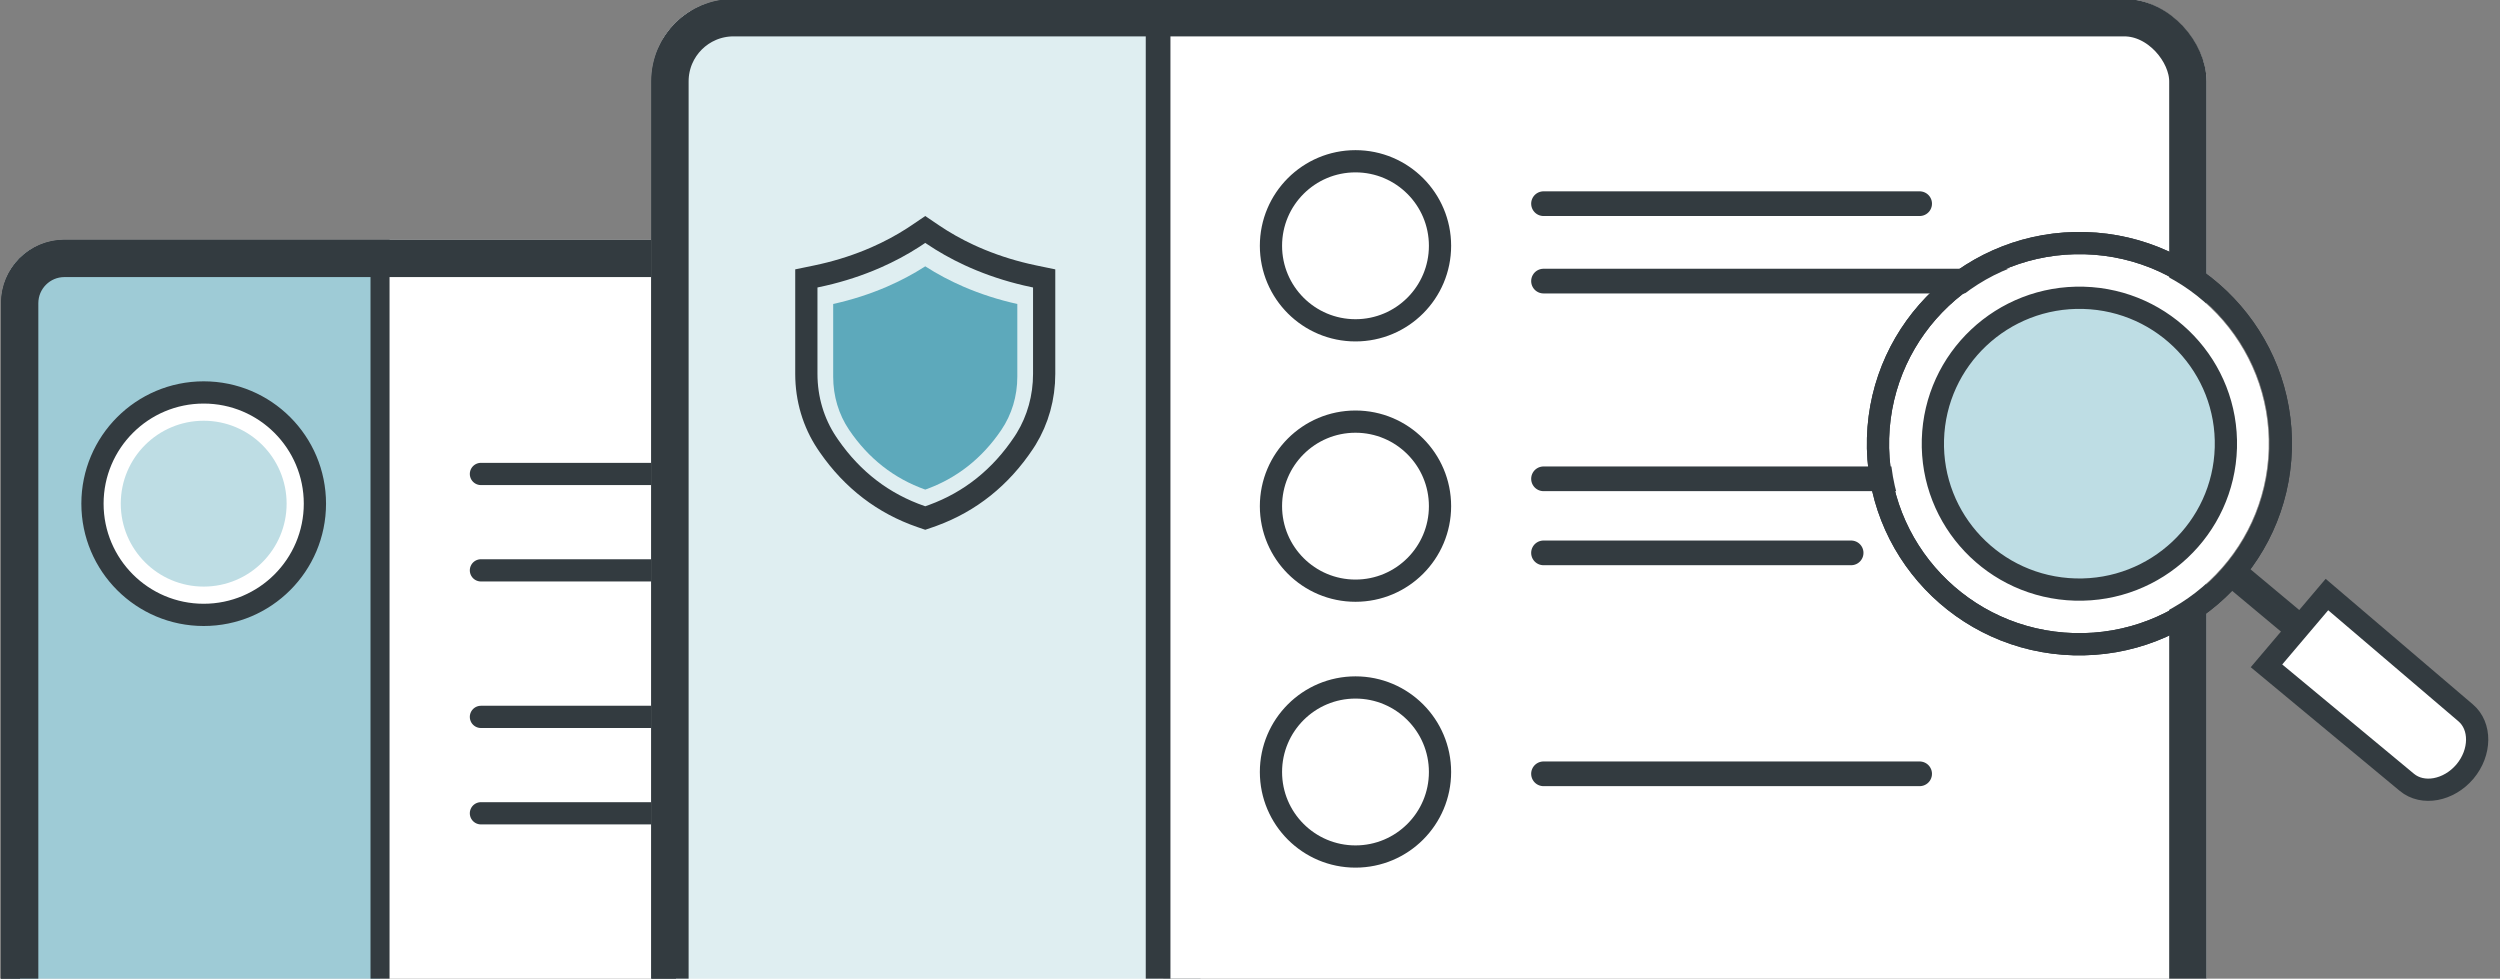 <?xml version="1.0" encoding="UTF-8"?> <svg xmlns="http://www.w3.org/2000/svg" width="281" height="110" viewBox="0 0 281 110" fill="none"><rect x="0" y="0" width="281" height="110" fill="#808080" stroke="none"/><g clip-path="url(#clip0_1777_7712)"><g clip-path="url(#clip1_1777_7712)"><rect x="0.109" y="26.943" width="134.845" height="92.037" rx="7.135" fill="white"></rect><rect x="1.18" y="28.014" width="41.535" height="89.896" fill="#9ECBD6" stroke="#333B40" stroke-width="2.14"></rect><line x1="77.467" y1="43.042" x2="110.077" y2="43.042" stroke="#333B40" stroke-width="2.14" stroke-linecap="round"></line><line x1="77.467" y1="68.541" x2="110.077" y2="68.541" stroke="#333B40" stroke-width="2.14" stroke-linecap="round"></line><line x1="77.467" y1="96.929" x2="110.077" y2="96.929" stroke="#333B40" stroke-width="2.14" stroke-linecap="round"></line><line x1="77.467" y1="51.4" x2="118.124" y2="51.4" stroke="#333B40" stroke-width="2.14" stroke-linecap="round"></line><line x1="77.467" y1="76.505" x2="118.124" y2="76.505" stroke="#333B40" stroke-width="2.14" stroke-linecap="round"></line><path d="M76.397 102.783H119.194" stroke="#333B40" stroke-width="2.14" stroke-linecap="round"></path><line x1="54.057" y1="53.273" x2="93.238" y2="53.273" stroke="#333B40" stroke-width="2.5" stroke-linecap="round"></line><line x1="54.057" y1="80.578" x2="93.238" y2="80.578" stroke="#333B40" stroke-width="2.5" stroke-linecap="round"></line><line x1="54.057" y1="64.108" x2="102.89" y2="64.108" stroke="#333B40" stroke-width="2.5" stroke-linecap="round"></line><line x1="54.057" y1="91.414" x2="102.89" y2="91.414" stroke="#333B40" stroke-width="2.5" stroke-linecap="round"></line><circle cx="22.895" cy="56.612" r="12.501" fill="white" stroke="#333B40" stroke-width="2.5"></circle><circle cx="22.895" cy="56.612" r="9.321" fill="#BEDDE4"></circle></g><rect x="2.209" y="29.043" width="130.645" height="87.837" rx="5.035" stroke="#333B40" stroke-width="4.2"></rect><g clip-path="url(#clip2_1777_7712)"><rect x="73.201" y="-0.111" width="174.816" height="119.319" rx="9.25" fill="white"></rect><rect x="74.589" y="1.277" width="55.582" height="116.544" fill="#DFEEF1" stroke="#333B40" stroke-width="2.775"></rect><line x1="173.491" y1="22.893" x2="215.768" y2="22.893" stroke="#333B40" stroke-width="2.775" stroke-linecap="round"></line><line x1="173.491" y1="53.818" x2="217.665" y2="53.818" stroke="#333B40" stroke-width="2.775" stroke-linecap="round"></line><path d="M173.49 86.976H215.767" stroke="#333B40" stroke-width="2.775" stroke-linecap="round"></path><line x1="173.491" y1="31.595" x2="226.2" y2="31.595" stroke="#333B40" stroke-width="2.775" stroke-linecap="round"></line><path d="M173.49 62.143L208.067 62.143" stroke="#333B40" stroke-width="2.775" stroke-linecap="round"></path><circle cx="152.357" cy="27.627" r="9.501" fill="white" stroke="#333B40" stroke-width="2.498"></circle><circle cx="152.357" cy="56.891" r="9.501" fill="white" stroke="#333B40" stroke-width="2.498"></circle><circle cx="152.357" cy="86.772" r="9.501" fill="white" stroke="#333B40" stroke-width="2.498"></circle><path d="M104.804 26.337C106.08 27.203 107.459 27.982 108.913 28.658L109.541 28.941C111.376 29.745 113.328 30.391 115.355 30.866L116.229 31.059L117.364 31.294V42.021C117.364 44.664 116.662 47.181 115.338 49.342L115.064 49.769C112.471 53.66 109.049 56.39 104.873 57.921L104.466 58.066L103.998 58.226L103.531 58.066C99.305 56.611 95.832 53.958 93.186 50.142L92.933 49.769C91.432 47.517 90.633 44.841 90.633 42.022V31.294L91.769 31.059C93.817 30.633 95.795 30.035 97.663 29.276L98.457 28.941C99.931 28.295 101.335 27.544 102.64 26.704L103.193 26.337L103.998 25.791L104.804 26.337Z" stroke="#333B40" stroke-width="2.5" stroke-miterlimit="10"></path><g clip-path="url(#clip3_1777_7712)"><path d="M103.998 55.031C107.506 53.787 110.384 51.53 112.553 48.319C113.726 46.584 114.346 44.519 114.346 42.347V34.168C112.238 33.7 110.211 33.048 108.311 32.228C106.787 31.569 105.338 30.799 103.998 29.936C102.657 30.799 101.208 31.569 99.684 32.228C97.784 33.048 95.757 33.7 93.65 34.168V42.347C93.65 44.519 94.269 46.585 95.442 48.32C97.612 51.53 100.49 53.786 103.998 55.03V55.031Z" fill="#5DA9BB"></path></g></g><rect x="75.301" y="1.989" width="170.616" height="115.119" rx="7.15" stroke="#333B40" stroke-width="4.2"></rect><path d="M256.357 50.495C256.711 38.048 246.864 27.676 234.365 27.33C221.865 26.984 211.446 36.794 211.092 49.242C210.738 61.69 220.584 72.061 233.084 72.407C245.583 72.753 256.003 62.943 256.357 50.495Z" stroke="#333B40" stroke-width="2.5" stroke-linecap="round" stroke-linejoin="round"></path><path d="M256.357 50.495C256.711 38.048 246.864 27.676 234.365 27.33C221.865 26.984 211.446 36.794 211.092 49.242C210.738 61.69 220.584 72.061 233.084 72.407C245.583 72.753 256.003 62.943 256.357 50.495Z" stroke="#333B40" stroke-width="2.5" stroke-linecap="round" stroke-linejoin="round"></path><path d="M250.187 50.325C250.444 41.27 243.282 33.726 234.189 33.474C225.096 33.222 217.516 40.359 217.259 49.414C217.002 58.469 224.164 66.013 233.257 66.265C242.349 66.517 249.929 59.38 250.187 50.325Z" stroke="#333B40" stroke-width="2.203" stroke-linecap="round" stroke-linejoin="round"></path><path d="M250.187 50.325C250.444 41.27 243.282 33.726 234.189 33.474C225.096 33.222 217.516 40.359 217.259 49.414C217.002 58.469 224.164 66.013 233.257 66.265C242.349 66.517 249.929 59.38 250.187 50.325Z" stroke="#333B40" stroke-width="1.907" stroke-linecap="round" stroke-linejoin="round"></path><path d="M214.856 49.347C215.151 38.955 223.846 30.783 234.257 31.071C244.667 31.359 252.885 40 252.59 50.392C252.295 60.783 243.599 68.956 233.188 68.668C222.777 68.38 214.56 59.738 214.856 49.347Z" fill="#829491" fill-opacity="0.5" stroke="white" stroke-width="4.809" stroke-linecap="round" stroke-linejoin="round"></path><path d="M250.187 50.325C250.444 41.27 243.282 33.726 234.189 33.474C225.096 33.222 217.516 40.359 217.259 49.414C217.002 58.469 224.164 66.013 233.257 66.265C242.349 66.517 249.929 59.38 250.187 50.325Z" fill="#BEDDE4" stroke="#333B40" stroke-width="2.5" stroke-linecap="round" stroke-linejoin="round"></path><path d="M254.753 74.84L270.53 87.933C272.309 89.414 275.241 88.87 277.058 86.727C278.865 84.572 278.895 81.606 277.128 80.115L261.547 66.826L254.753 74.84Z" fill="white" stroke="#333B40" stroke-width="2.5" stroke-miterlimit="10" stroke-linecap="round"></path><path d="M258.111 70.365L251.008 64.434" stroke="#333B40" stroke-width="3.178" stroke-linejoin="round"></path></g><defs><clipPath id="clip0_1777_7712"><rect width="281" height="110" fill="white"></rect></clipPath><clipPath id="clip1_1777_7712"><rect x="0.109" y="26.943" width="134.845" height="92.037" rx="7.135" fill="white"></rect></clipPath><clipPath id="clip2_1777_7712"><rect x="73.201" y="-0.111" width="174.816" height="119.319" rx="9.25" fill="white"></rect></clipPath><clipPath id="clip3_1777_7712"><rect width="20.696" height="25.094" fill="white" transform="matrix(-1 0 0 1 114.346 29.936)"></rect></clipPath></defs></svg> 
